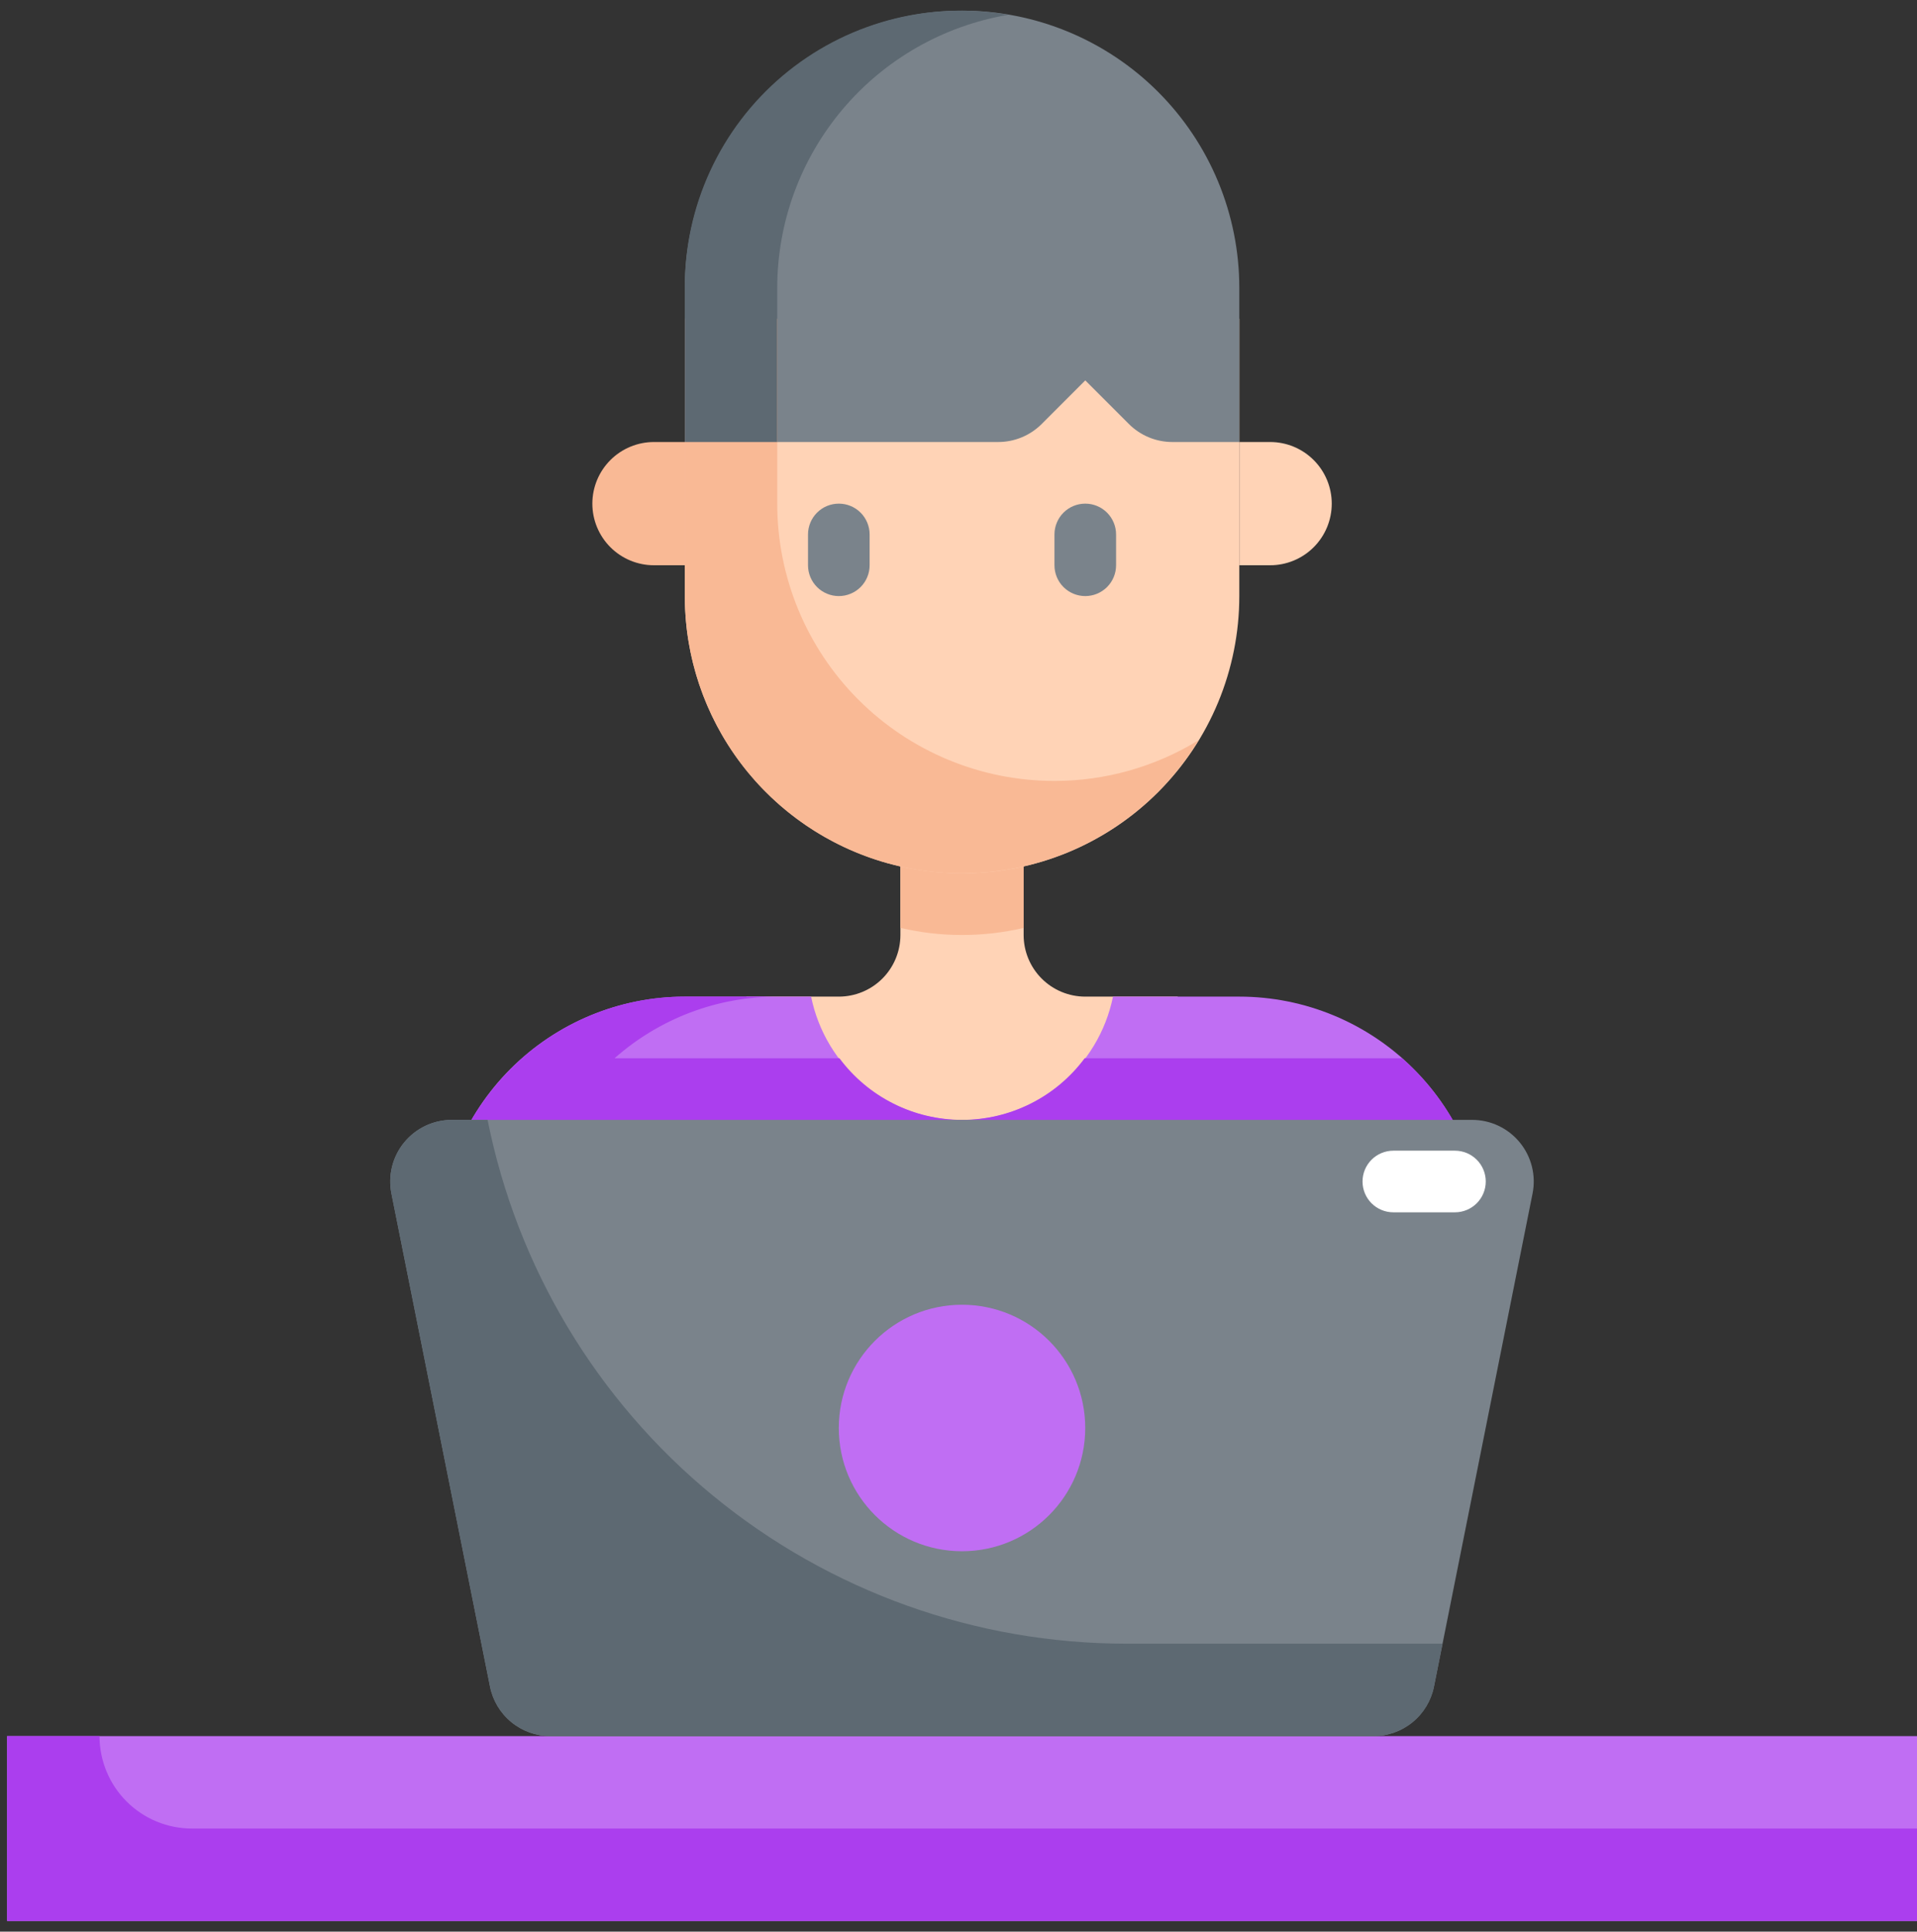<svg width="135" height="136" viewBox="0 0 135 136" fill="none" xmlns="http://www.w3.org/2000/svg">
<rect x="0" y="0" width="135" height="136" fill="#333333" stroke="none"/>
<path d="M72.087 65.831V57.153H63.409V65.831C63.409 66.981 62.952 68.085 62.139 68.899C61.325 69.712 60.221 70.169 59.071 70.169H52.562V78.847H82.933V70.169H76.425C75.275 70.169 74.171 69.712 73.358 68.899C72.544 68.085 72.087 66.981 72.087 65.831Z" fill="#FFD3B6"/>
<path d="M63.414 65.33C66.268 65.998 69.237 65.998 72.091 65.33V57.153H63.414V65.33Z" fill="#F9B995"/>
<path d="M104.629 87.524V96.202H30.871V87.524C30.871 82.922 32.7 78.507 35.954 75.253C39.209 71.998 43.623 70.169 48.226 70.169H57.12C57.618 72.621 58.949 74.826 60.886 76.409C62.823 77.993 65.248 78.858 67.75 78.858C70.252 78.858 72.677 77.993 74.615 76.409C76.552 74.826 77.882 72.621 78.38 70.169H87.274C91.877 70.169 96.291 71.998 99.546 75.253C102.801 78.507 104.629 82.922 104.629 87.524Z" fill="#C06EF3"/>
<path d="M98.726 74.508H76.384C75.383 75.855 74.081 76.948 72.582 77.701C71.082 78.455 69.428 78.847 67.75 78.847C66.072 78.847 64.418 78.455 62.919 77.701C61.42 76.948 60.117 75.855 59.116 74.508H43.28C46.439 71.711 50.514 70.167 54.734 70.169H48.226C45.809 70.169 43.419 70.676 41.21 71.656C39.001 72.637 37.022 74.069 35.401 75.862L35.318 75.953C34.902 76.415 34.511 76.9 34.147 77.404L34.086 77.487C33.313 78.566 32.667 79.73 32.162 80.958C31.308 83.042 30.87 85.272 30.871 87.524V96.202H104.629V87.524C104.63 85.059 104.103 82.623 103.085 80.378C102.067 78.133 100.581 76.132 98.726 74.508Z" fill="#AB3EEE"/>
<path d="M48.227 22.444H87.275V41.968C87.275 47.146 85.218 52.112 81.556 55.774C77.895 59.435 72.929 61.492 67.751 61.492C62.573 61.492 57.607 59.435 53.945 55.774C50.284 52.112 48.227 47.146 48.227 41.968V22.444Z" fill="#FFD3B6"/>
<path d="M46.054 31.121H48.223V39.798H46.054C44.903 39.798 43.799 39.341 42.986 38.528C42.172 37.714 41.715 36.611 41.715 35.46C41.715 34.309 42.172 33.206 42.986 32.392C43.799 31.578 44.903 31.121 46.054 31.121Z" fill="#F9B995"/>
<path d="M89.446 39.798H87.277V31.121H89.446C90.597 31.121 91.701 31.578 92.514 32.392C93.328 33.206 93.785 34.309 93.785 35.46C93.785 36.611 93.328 37.714 92.514 38.528C91.701 39.341 90.597 39.798 89.446 39.798Z" fill="#FFD3B6"/>
<path d="M67.751 0.75C62.573 0.75 57.607 2.807 53.945 6.469C50.284 10.13 48.227 15.096 48.227 20.274V31.121H70.293C71.444 31.121 72.547 30.664 73.361 29.85L76.428 26.782L79.496 29.85C80.309 30.664 81.412 31.121 82.563 31.121H87.275V20.274C87.275 15.096 85.218 10.13 81.556 6.469C77.895 2.807 72.929 0.75 67.751 0.75Z" fill="#7A838B"/>
<path d="M0.5 122.234H135V135.25H0.5V122.234Z" fill="#C06EF3"/>
<path d="M103.67 78.847H31.821C31.179 78.847 30.545 78.989 29.964 79.263C29.384 79.538 28.872 79.938 28.465 80.434C28.057 80.93 27.765 81.511 27.61 82.134C27.454 82.757 27.439 83.406 27.565 84.036L34.507 118.746C34.703 119.73 35.235 120.615 36.011 121.251C36.787 121.887 37.76 122.234 38.763 122.234H96.728C97.731 122.234 98.704 121.887 99.48 121.251C100.256 120.615 100.788 119.73 100.984 118.746L107.926 84.036C108.052 83.406 108.037 82.757 107.881 82.134C107.725 81.511 107.433 80.93 107.026 80.434C106.619 79.938 106.107 79.538 105.527 79.263C104.946 78.989 104.312 78.847 103.67 78.847Z" fill="#7A838B"/>
<path d="M79.323 115.726C68.718 115.726 58.44 112.052 50.238 105.328C42.036 98.604 36.417 89.247 34.337 78.847H31.821C31.179 78.847 30.545 78.989 29.964 79.263C29.384 79.538 28.872 79.938 28.465 80.434C28.057 80.93 27.765 81.511 27.61 82.134C27.454 82.757 27.439 83.406 27.565 84.036L34.507 118.746C34.703 119.73 35.235 120.615 36.011 121.251C36.787 121.887 37.76 122.234 38.763 122.234H96.728C97.731 122.234 98.704 121.887 99.48 121.251C100.256 120.615 100.788 119.73 100.984 118.746L101.587 115.726H79.323Z" fill="#5D6972"/>
<path d="M67.748 109.218C72.54 109.218 76.425 105.333 76.425 100.541C76.425 95.748 72.54 91.863 67.748 91.863C62.955 91.863 59.07 95.748 59.07 100.541C59.07 105.333 62.955 109.218 67.748 109.218Z" fill="#C06EF3"/>
<path d="M74.259 54.984C69.081 54.984 64.115 52.927 60.453 49.266C56.792 45.604 54.735 40.638 54.735 35.46V22.444H48.227V41.968C48.223 46.226 49.613 50.369 52.184 53.763C54.755 57.158 58.367 59.618 62.467 60.768C66.567 61.918 70.931 61.695 74.892 60.133C78.854 58.571 82.195 55.755 84.407 52.116C81.354 53.991 77.841 54.983 74.259 54.984Z" fill="#F9B995"/>
<path d="M7.008 122.234H0.5V135.25H135V128.742H13.516C11.79 128.742 10.134 128.056 8.914 126.836C7.694 125.615 7.008 123.96 7.008 122.234Z" fill="#AB3EEE"/>
<path d="M71.005 1.043C68.204 0.551 65.33 0.68 62.585 1.421C59.84 2.162 57.291 3.497 55.118 5.331C52.945 7.165 51.202 9.454 50.011 12.037C48.82 14.619 48.211 17.431 48.227 20.274V31.121H54.735V20.274C54.737 15.663 56.373 11.202 59.351 7.682C62.329 4.161 66.458 1.809 71.005 1.043Z" fill="#5D6972"/>
<path d="M76.427 41.968C77.002 41.968 77.554 41.739 77.961 41.333C78.368 40.926 78.597 40.374 78.597 39.799V37.629C78.597 37.054 78.368 36.502 77.961 36.095C77.554 35.688 77.002 35.46 76.427 35.46C75.852 35.46 75.3 35.688 74.893 36.095C74.486 36.502 74.258 37.054 74.258 37.629V39.799C74.258 40.374 74.486 40.926 74.893 41.333C75.3 41.739 75.852 41.968 76.427 41.968Z" fill="#7A838B"/>
<path d="M59.072 35.46C58.496 35.46 57.945 35.688 57.538 36.095C57.131 36.502 56.902 37.054 56.902 37.629V39.799C56.902 40.374 57.131 40.926 57.538 41.333C57.945 41.739 58.496 41.968 59.072 41.968C59.647 41.968 60.199 41.739 60.606 41.333C61.013 40.926 61.241 40.374 61.241 39.799V37.629C61.241 37.054 61.013 36.502 60.606 36.095C60.199 35.688 59.647 35.46 59.072 35.46Z" fill="#7A838B"/>
<path d="M102.461 85.355H98.123C97.547 85.355 96.995 85.126 96.588 84.72C96.182 84.313 95.953 83.761 95.953 83.186C95.953 82.61 96.182 82.058 96.588 81.652C96.995 81.245 97.547 81.016 98.123 81.016H102.461C103.037 81.016 103.588 81.245 103.995 81.652C104.402 82.058 104.631 82.61 104.631 83.186C104.631 83.761 104.402 84.313 103.995 84.72C103.588 85.126 103.037 85.355 102.461 85.355Z" fill="white"/>
</svg>
